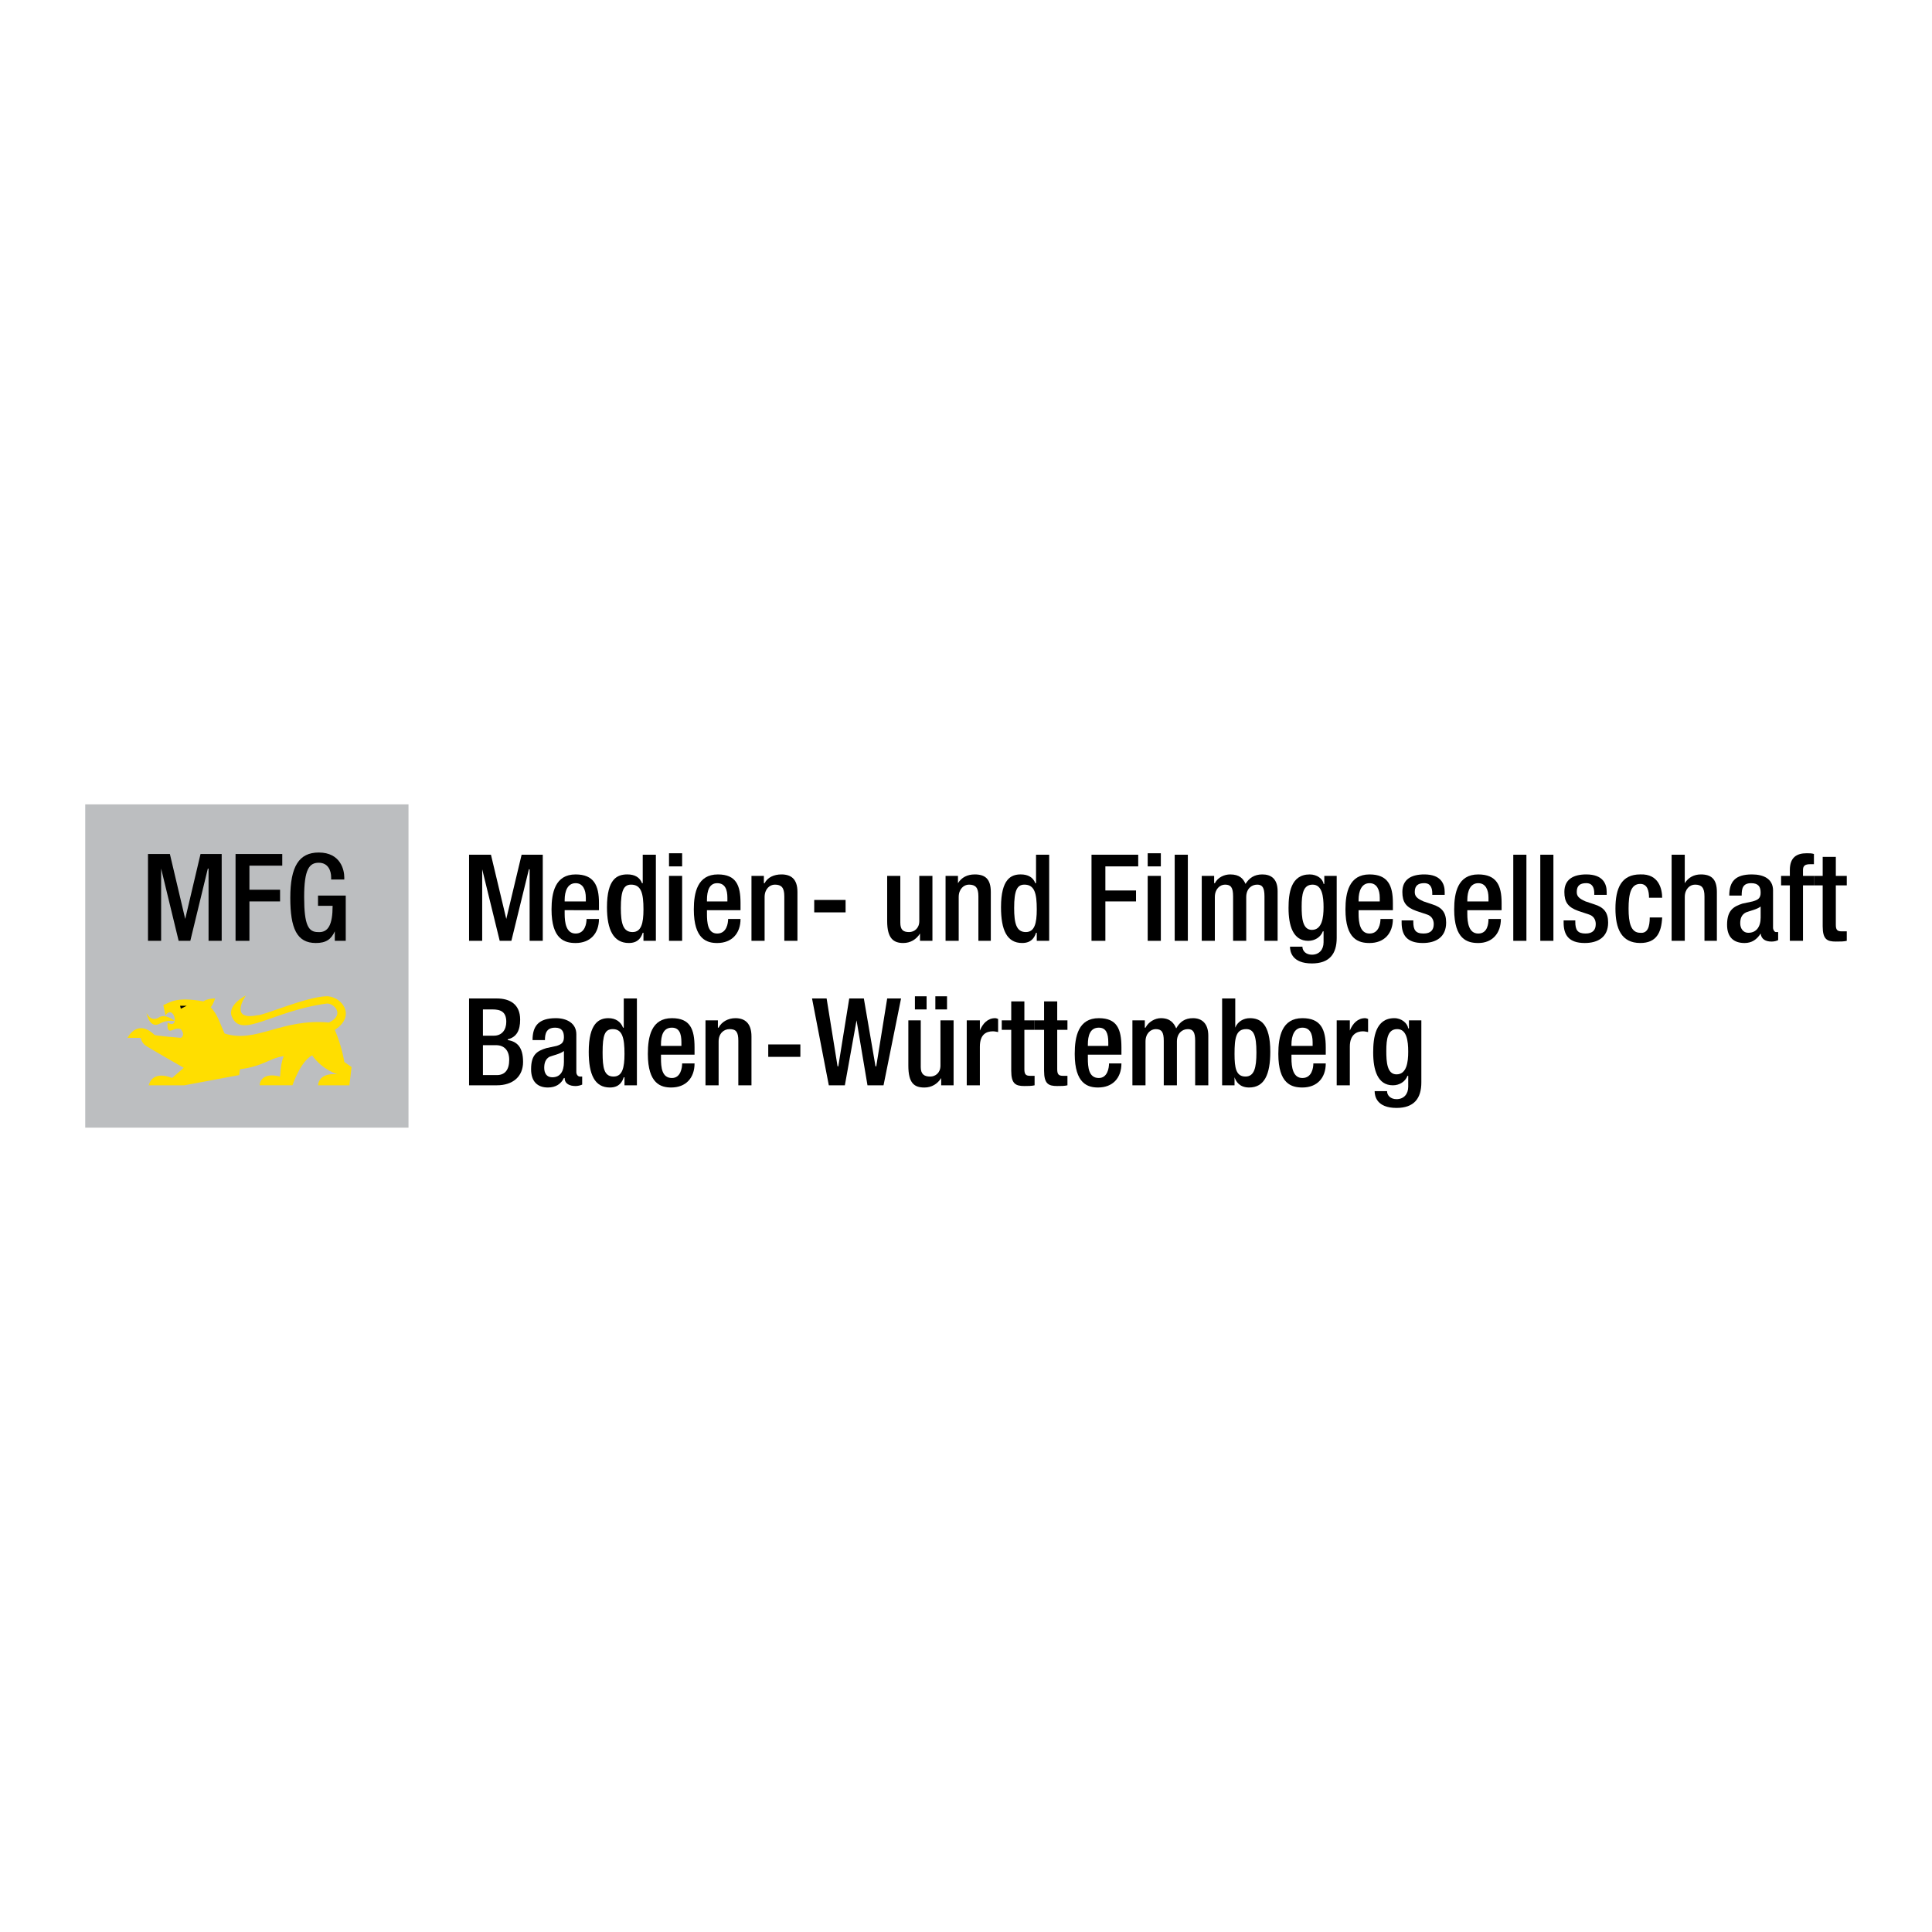 <?xml version="1.0" encoding="utf-8"?>
<!-- Generator: Adobe Illustrator 13.0.0, SVG Export Plug-In . SVG Version: 6.00 Build 14948)  -->
<!DOCTYPE svg PUBLIC "-//W3C//DTD SVG 1.0//EN" "http://www.w3.org/TR/2001/REC-SVG-20010904/DTD/svg10.dtd">
<svg version="1.0" id="Layer_1" xmlns="http://www.w3.org/2000/svg" xmlns:xlink="http://www.w3.org/1999/xlink" x="0px" y="0px"
	 width="192.756px" height="192.756px" viewBox="0 0 192.756 192.756" enable-background="new 0 0 192.756 192.756"
	 xml:space="preserve">
<g>
	<polygon fill-rule="evenodd" clip-rule="evenodd" fill="#FFFFFF" points="0,0 192.756,0 192.756,192.756 0,192.756 0,0 	"/>
	<path fill-rule="evenodd" clip-rule="evenodd" d="M48.182,103.331v-2.621h0.947c0.801,0,1.383,0.218,1.383,1.237
		c0,0.801-0.437,1.384-1.238,1.384H48.182L48.182,103.331z M48.182,107.262v-2.984h1.311c0.801,0,1.311,0.509,1.311,1.456
		c0,1.019-0.437,1.528-1.237,1.528H48.182L48.182,107.262z M46.799,108.281h2.767c1.602,0,2.621-0.873,2.621-2.33
		c0-1.456-0.583-2.038-1.529-2.184v-0.073c0.874-0.218,1.238-0.873,1.238-1.966c0-1.528-1.02-2.111-2.33-2.111h-2.767V108.281
		L46.799,108.281z"/>
	<path fill-rule="evenodd" clip-rule="evenodd" d="M57.501,103.185c0-1.092-0.947-1.602-2.039-1.602c-1.748,0-2.33,0.801-2.33,2.185
		h1.237c0-0.655,0.146-1.237,1.02-1.237c0.655,0,0.874,0.363,0.874,0.946c0,0.582-0.291,0.728-0.728,0.873l-1.019,0.219
		c-0.947,0.291-1.529,0.655-1.529,2.111c0,1.237,0.655,1.82,1.674,1.82c0.801,0,1.311-0.364,1.602-0.947h0.073
		c0,0.583,0.51,0.801,1.092,0.801c0.219,0,0.51-0.072,0.656-0.145v-0.801c-0.073,0-0.146,0-0.219,0
		c-0.218,0-0.364-0.219-0.364-0.438V103.185L57.501,103.185z M56.263,105.951c0,0.947-0.364,1.529-1.165,1.529
		c-0.582,0-0.801-0.437-0.801-0.946s0.146-0.874,0.51-1.092c0.364-0.146,1.092-0.292,1.456-0.583V105.951L56.263,105.951z"/>
	<path fill-rule="evenodd" clip-rule="evenodd" d="M62.306,108.281h1.238v-8.664h-1.311v2.913H62.16
		c-0.218-0.583-0.728-0.947-1.456-0.947c-0.946,0-1.966,0.51-1.966,3.35c0,2.257,0.583,3.567,2.111,3.567
		c0.946,0,1.238-0.583,1.383-1.02h0.073V108.281L62.306,108.281z M62.306,105.15c0,1.384-0.218,2.258-1.092,2.258
		c-0.946,0-1.092-0.874-1.092-2.403c0-1.747,0.219-2.329,1.02-2.329C62.087,102.676,62.306,103.549,62.306,105.15L62.306,105.15z"/>
	<path fill-rule="evenodd" clip-rule="evenodd" d="M69.295,105.224v-0.729c0-1.819-0.437-2.912-2.257-2.912
		c-2.039,0-2.402,1.82-2.402,3.567c0,2.985,1.311,3.35,2.33,3.35c1.456,0,2.33-0.947,2.33-2.402h-1.238
		c0,0.437-0.146,1.455-1.019,1.455c-1.019,0-1.092-1.092-1.092-1.965v-0.364H69.295L69.295,105.224z M65.946,104.35v-0.146
		c0-0.873,0.218-1.674,1.092-1.674c0.728,0,0.946,0.582,0.946,1.455v0.364H65.946L65.946,104.35z"/>
	<path fill-rule="evenodd" clip-rule="evenodd" d="M70.387,108.281h1.31v-4.368c0-0.801,0.51-1.237,1.092-1.237
		c0.655,0,0.874,0.291,0.874,1.165v4.44h1.311v-4.878c0-1.311-0.655-1.82-1.602-1.82c-0.728,0-1.383,0.364-1.675,0.947h-0.073
		v-0.729h-1.237V108.281L70.387,108.281z"/>
	<polygon fill-rule="evenodd" clip-rule="evenodd" points="76.648,105.442 79.852,105.442 79.852,104.204 76.648,104.204 
		76.648,105.442 	"/>
	<polygon fill-rule="evenodd" clip-rule="evenodd" points="82.691,108.281 84.292,108.281 85.458,101.802 85.458,101.802 
		86.549,108.281 88.151,108.281 89.898,99.617 88.515,99.617 87.423,106.389 87.35,106.389 86.186,99.617 84.729,99.617 
		83.637,106.389 83.564,106.389 82.472,99.617 81.017,99.617 82.691,108.281 	"/>
	<path fill-rule="evenodd" clip-rule="evenodd" d="M93.32,100.71h1.165v-1.311H93.32V100.71L93.32,100.71z M91.282,100.71h1.165
		v-1.311h-1.165V100.71L91.282,100.71z M93.903,108.281h1.237v-6.479h-1.31v4.514c0,0.729-0.51,1.093-1.02,1.093
		c-0.583,0-0.946-0.219-0.946-0.947v-4.659h-1.238v4.514c0,1.747,0.583,2.185,1.602,2.185c0.728,0,1.311-0.364,1.675-0.947l0,0
		V108.281L93.903,108.281z"/>
	<path fill-rule="evenodd" clip-rule="evenodd" d="M96.451,108.281h1.311v-3.858c0-1.238,0.654-1.529,1.31-1.529
		c0.219,0,0.438,0.073,0.51,0.073v-1.311c-0.072,0-0.146-0.073-0.291-0.073c-0.728,0-1.237,0.51-1.528,1.238l0,0v-1.02h-1.311
		V108.281L96.451,108.281z"/>
	<path fill-rule="evenodd" clip-rule="evenodd" d="M99.945,102.748h0.946v4.077c0,1.311,0.438,1.528,1.311,1.528
		c0.364,0,0.729,0,1.02-0.072v-0.946c-0.073,0-0.291,0-0.438,0c-0.437,0-0.582-0.146-0.582-0.655v-3.932h1.02v-0.946h-1.02v-1.893
		h-1.311v1.893h-0.946V102.748L99.945,102.748z"/>
	<path fill-rule="evenodd" clip-rule="evenodd" d="M103.222,102.748h0.946v4.077c0,1.311,0.437,1.528,1.311,1.528
		c0.364,0,0.728,0,1.02-0.072v-0.946c-0.073,0-0.292,0-0.438,0c-0.437,0-0.582-0.146-0.582-0.655v-3.932h1.02v-0.946h-1.02v-1.893
		h-1.311v1.893h-0.946V102.748L103.222,102.748z"/>
	<path fill-rule="evenodd" clip-rule="evenodd" d="M111.885,105.224v-0.729c0-1.819-0.437-2.912-2.257-2.912
		c-2.038,0-2.402,1.82-2.402,3.567c0,2.985,1.311,3.35,2.33,3.35c1.456,0,2.329-0.947,2.329-2.402h-1.237
		c0,0.437-0.146,1.455-1.02,1.455c-1.019,0-1.092-1.092-1.092-1.965v-0.364H111.885L111.885,105.224z M108.536,104.35v-0.146
		c0-0.873,0.219-1.674,1.092-1.674c0.729,0,0.946,0.582,0.946,1.455v0.364H108.536L108.536,104.35z"/>
	<path fill-rule="evenodd" clip-rule="evenodd" d="M112.977,108.281h1.311v-4.368c0-0.801,0.51-1.237,1.02-1.237
		c0.583,0,0.801,0.291,0.801,1.165v4.44h1.311v-4.368c0-0.801,0.51-1.237,1.093-1.237c0.509,0,0.728,0.291,0.728,1.165v4.44h1.311
		v-4.95c0-1.238-0.655-1.748-1.529-1.748c-0.801,0-1.31,0.364-1.674,1.02c-0.219-0.51-0.583-1.02-1.529-1.02
		c-0.582,0-1.237,0.364-1.529,0.947h-0.072v-0.729h-1.238V108.281L112.977,108.281z"/>
	<path fill-rule="evenodd" clip-rule="evenodd" d="M121.932,108.281h1.238v-0.801l0,0c0.146,0.437,0.51,1.02,1.456,1.02
		c1.528,0,2.111-1.311,2.111-3.567c0-2.84-1.02-3.35-2.039-3.35c-0.655,0-1.237,0.364-1.456,0.947l0,0v-2.913h-1.311V108.281
		L121.932,108.281z M123.17,105.15c0-1.602,0.146-2.475,1.165-2.475c0.728,0,1.019,0.582,1.019,2.329
		c0,1.529-0.218,2.403-1.092,2.403C123.315,107.408,123.17,106.534,123.17,105.15L123.17,105.15z"/>
	<path fill-rule="evenodd" clip-rule="evenodd" d="M132.271,105.224v-0.729c0-1.819-0.51-2.912-2.33-2.912
		c-2.038,0-2.402,1.82-2.402,3.567c0,2.985,1.311,3.35,2.402,3.35c1.456,0,2.33-0.947,2.33-2.402h-1.238
		c0,0.437-0.146,1.455-1.092,1.455s-1.092-1.092-1.092-1.965v-0.364H132.271L132.271,105.224z M128.849,104.35v-0.146
		c0-0.873,0.291-1.674,1.092-1.674c0.728,0,1.02,0.582,1.02,1.455v0.364H128.849L128.849,104.35z"/>
	<path fill-rule="evenodd" clip-rule="evenodd" d="M133.362,108.281h1.311v-3.858c0-1.238,0.728-1.529,1.311-1.529
		c0.218,0,0.437,0.073,0.51,0.073v-1.311c-0.073,0-0.146-0.073-0.292-0.073c-0.728,0-1.237,0.51-1.528,1.238l0,0v-1.02h-1.311
		V108.281L133.362,108.281z"/>
	<path fill-rule="evenodd" clip-rule="evenodd" d="M137.148,108.863c0,0.51,0.218,1.675,2.184,1.675
		c1.747,0,2.476-0.946,2.476-2.548v-6.188h-1.238v0.801h-0.072c-0.073-0.51-0.655-1.02-1.384-1.02c-1.893,0-2.111,1.966-2.111,3.422
		c0,1.747,0.438,3.276,1.966,3.276c0.655,0,1.238-0.364,1.456-0.946h0.073v1.092c0,0.729-0.437,1.237-1.165,1.237
		c-0.582,0-0.946-0.363-0.946-0.801H137.148L137.148,108.863z M138.312,104.859c0-1.237,0.146-2.184,1.093-2.184
		s1.092,1.165,1.092,2.257c0,1.019-0.146,2.257-1.165,2.257C138.386,107.189,138.312,105.951,138.312,104.859L138.312,104.859z"/>
	<polygon fill-rule="evenodd" clip-rule="evenodd" points="46.799,93.866 48.109,93.866 48.109,86.731 48.109,86.731 49.856,93.866 
		51.021,93.866 52.769,86.731 52.841,86.731 52.841,93.866 54.152,93.866 54.152,85.275 52.041,85.275 50.512,91.682 50.512,91.682 
		48.982,85.275 46.799,85.275 46.799,93.866 	"/>
	<path fill-rule="evenodd" clip-rule="evenodd" d="M59.758,90.809v-0.728c0-1.748-0.51-2.839-2.33-2.839
		c-2.038,0-2.402,1.82-2.402,3.494c0,2.985,1.311,3.349,2.402,3.349c1.457,0,2.33-0.946,2.33-2.402H58.52
		c0,0.437-0.146,1.456-1.092,1.456c-0.946,0-1.092-1.092-1.092-1.966v-0.364H59.758L59.758,90.809z M56.336,89.935v-0.146
		c0-0.874,0.291-1.674,1.092-1.674c0.729,0,1.02,0.655,1.02,1.456v0.364H56.336L56.336,89.935z"/>
	<path fill-rule="evenodd" clip-rule="evenodd" d="M64.199,93.866h1.238v-8.591h-1.311v2.839h-0.073
		c-0.218-0.583-0.728-0.874-1.456-0.874c-1.02,0-2.039,0.437-2.039,3.276c0,2.257,0.655,3.567,2.184,3.567
		c0.946,0,1.238-0.583,1.383-1.019h0.073V93.866L64.199,93.866z M64.199,90.735c0,1.383-0.218,2.257-1.092,2.257
		c-0.946,0-1.165-0.874-1.165-2.402c0-1.748,0.291-2.33,1.019-2.33C63.98,88.26,64.199,89.134,64.199,90.735L64.199,90.735z"/>
	<path fill-rule="evenodd" clip-rule="evenodd" d="M66.747,93.866h1.31v-6.479h-1.31V93.866L66.747,93.866z M66.747,86.44h1.31
		V85.13h-1.31V86.44L66.747,86.44z"/>
	<path fill-rule="evenodd" clip-rule="evenodd" d="M73.882,90.809v-0.728c0-1.748-0.437-2.839-2.257-2.839
		c-2.038,0-2.402,1.82-2.402,3.494c0,2.985,1.311,3.349,2.33,3.349c1.456,0,2.33-0.946,2.33-2.402h-1.238
		c0,0.437-0.146,1.456-1.092,1.456c-0.946,0-1.019-1.092-1.019-1.966v-0.364H73.882L73.882,90.809z M70.533,89.935v-0.146
		c0-0.874,0.218-1.674,1.019-1.674s1.02,0.655,1.02,1.456v0.364H70.533L70.533,89.935z"/>
	<path fill-rule="evenodd" clip-rule="evenodd" d="M74.974,93.866h1.311v-4.368c0-0.801,0.509-1.238,1.019-1.238
		c0.655,0,0.947,0.291,0.947,1.165v4.441h1.31v-4.878c0-1.311-0.655-1.747-1.602-1.747c-0.728,0-1.383,0.291-1.674,0.874h-0.073
		v-0.728h-1.238V93.866L74.974,93.866z"/>
	<polygon fill-rule="evenodd" clip-rule="evenodd" points="81.235,91.027 84.365,91.027 84.365,89.789 81.235,89.789 81.235,91.027 
			"/>
	<path fill-rule="evenodd" clip-rule="evenodd" d="M91.791,93.866h1.238v-6.479h-1.311V91.9c0,0.728-0.51,1.092-1.02,1.092
		c-0.583,0-0.874-0.218-0.874-0.947v-4.659h-1.311V91.9c0,1.748,0.655,2.184,1.602,2.184c0.729,0,1.311-0.364,1.674-0.946l0,0
		V93.866L91.791,93.866z"/>
	<path fill-rule="evenodd" clip-rule="evenodd" d="M94.339,93.866h1.311v-4.368c0-0.801,0.509-1.238,1.019-1.238
		c0.655,0,0.946,0.291,0.946,1.165v4.441h1.238v-4.878c0-1.311-0.583-1.747-1.602-1.747c-0.728,0-1.311,0.291-1.674,0.874l0,0
		v-0.728h-1.238V93.866L94.339,93.866z"/>
	<path fill-rule="evenodd" clip-rule="evenodd" d="M103.439,93.866h1.238v-8.591h-1.311v2.839h-0.073
		c-0.218-0.583-0.728-0.874-1.456-0.874c-0.946,0-1.966,0.437-1.966,3.276c0,2.257,0.583,3.567,2.111,3.567
		c0.947,0,1.238-0.583,1.384-1.019h0.072V93.866L103.439,93.866z M103.439,90.735c0,1.383-0.218,2.257-1.092,2.257
		c-0.946,0-1.165-0.874-1.165-2.402c0-1.748,0.291-2.33,1.02-2.33C103.222,88.26,103.439,89.134,103.439,90.735L103.439,90.735z"/>
	<polygon fill-rule="evenodd" clip-rule="evenodd" points="108.9,93.866 110.283,93.866 110.283,89.935 113.342,89.935 
		113.342,88.843 110.283,88.843 110.283,86.44 113.56,86.44 113.56,85.275 108.9,85.275 108.9,93.866 	"/>
	<path fill-rule="evenodd" clip-rule="evenodd" d="M114.506,93.866h1.311v-6.479h-1.311V93.866L114.506,93.866z M114.506,86.44
		h1.311V85.13h-1.311V86.44L114.506,86.44z"/>
	<polygon fill-rule="evenodd" clip-rule="evenodd" points="117.2,93.866 118.511,93.866 118.511,85.275 117.2,85.275 117.2,93.866 	
		"/>
	<path fill-rule="evenodd" clip-rule="evenodd" d="M119.894,93.866h1.311v-4.368c0-0.801,0.51-1.238,1.019-1.238
		c0.583,0,0.802,0.291,0.802,1.165v4.441h1.311v-4.368c0-0.801,0.51-1.238,1.092-1.238c0.51,0,0.728,0.291,0.728,1.165v4.441h1.311
		v-4.951c0-1.238-0.655-1.674-1.528-1.674c-0.801,0-1.311,0.364-1.675,0.946c-0.219-0.51-0.582-0.946-1.529-0.946
		c-0.582,0-1.237,0.291-1.528,0.874h-0.073v-0.728h-1.237V93.866L119.894,93.866z"/>
	<path fill-rule="evenodd" clip-rule="evenodd" d="M128.703,94.449c0,0.51,0.218,1.674,2.184,1.674c1.747,0,2.476-0.946,2.476-2.548
		v-6.188h-1.237v0.801h-0.073c-0.073-0.51-0.655-0.946-1.384-0.946c-1.893,0-2.111,1.893-2.111,3.349
		c0,1.747,0.438,3.276,1.967,3.276c0.654,0,1.237-0.364,1.455-0.947h0.073v1.092c0,0.728-0.437,1.238-1.165,1.238
		c-0.582,0-0.946-0.364-0.946-0.801H128.703L128.703,94.449z M129.867,90.444c0-1.237,0.146-2.184,1.093-2.184
		s1.092,1.165,1.092,2.257c0,1.019-0.146,2.257-1.165,2.257C129.94,92.774,129.867,91.536,129.867,90.444L129.867,90.444z"/>
	<path fill-rule="evenodd" clip-rule="evenodd" d="M138.968,90.809v-0.728c0-1.748-0.509-2.839-2.329-2.839
		c-2.039,0-2.403,1.82-2.403,3.494c0,2.985,1.311,3.349,2.403,3.349c1.456,0,2.329-0.946,2.329-2.402h-1.237
		c0,0.437-0.146,1.456-1.092,1.456s-1.093-1.092-1.093-1.966v-0.364H138.968L138.968,90.809z M135.546,89.935v-0.146
		c0-0.874,0.292-1.674,1.093-1.674c0.728,0,1.02,0.655,1.02,1.456v0.364H135.546L135.546,89.935z"/>
	<path fill-rule="evenodd" clip-rule="evenodd" d="M144.137,89.28v-0.292c0-0.801-0.363-1.747-2.038-1.747
		c-1.311,0-2.185,0.509-2.185,1.747c0,1.02,0.364,1.529,1.384,1.893l1.092,0.364c0.438,0.146,0.655,0.51,0.655,0.947
		c0,0.583-0.291,0.946-1.019,0.946c-0.802,0-1.02-0.364-1.02-1.165v-0.146h-1.165v0.218c0,1.238,0.51,2.039,2.111,2.039
		c1.311,0,2.33-0.583,2.33-2.039c0-1.019-0.438-1.529-1.384-1.82l-0.873-0.292c-0.656-0.291-0.874-0.51-0.874-0.946
		c0-0.655,0.364-0.874,0.946-0.874c0.655,0,0.801,0.51,0.801,1.019v0.146H144.137L144.137,89.28z"/>
	<path fill-rule="evenodd" clip-rule="evenodd" d="M149.815,90.809v-0.728c0-1.748-0.509-2.839-2.329-2.839
		c-2.039,0-2.402,1.82-2.402,3.494c0,2.985,1.311,3.349,2.402,3.349c1.383,0,2.257-0.946,2.257-2.402h-1.237
		c0,0.437-0.073,1.456-1.02,1.456c-0.947,0-1.092-1.092-1.092-1.966v-0.364H149.815L149.815,90.809z M146.395,89.935v-0.146
		c0-0.874,0.291-1.674,1.092-1.674c0.728,0,1.02,0.655,1.02,1.456v0.364H146.395L146.395,89.935z"/>
	<polygon fill-rule="evenodd" clip-rule="evenodd" points="150.98,93.866 152.291,93.866 152.291,85.275 150.98,85.275 
		150.98,93.866 	"/>
	<polygon fill-rule="evenodd" clip-rule="evenodd" points="153.675,93.866 154.984,93.866 154.984,85.275 153.675,85.275 
		153.675,93.866 	"/>
	<path fill-rule="evenodd" clip-rule="evenodd" d="M160.3,89.28v-0.292c0-0.801-0.364-1.747-2.039-1.747
		c-1.311,0-2.184,0.509-2.184,1.747c0,1.02,0.364,1.529,1.383,1.893l1.092,0.364c0.438,0.146,0.656,0.51,0.656,0.947
		c0,0.583-0.292,0.946-1.02,0.946c-0.801,0-1.02-0.364-1.02-1.165v-0.146h-1.165v0.218c0,1.238,0.51,2.039,2.111,2.039
		c1.311,0,2.33-0.583,2.33-2.039c0-1.019-0.437-1.529-1.384-1.82l-0.873-0.292c-0.655-0.291-0.874-0.51-0.874-0.946
		c0-0.655,0.364-0.874,0.946-0.874c0.655,0,0.801,0.51,0.801,1.019v0.146H160.3L160.3,89.28z"/>
	<path fill-rule="evenodd" clip-rule="evenodd" d="M164.595,91.536c0,0.947-0.218,1.602-0.946,1.529
		c-0.946,0-1.165-1.02-1.165-2.403c0-1.456,0.219-2.475,1.165-2.475c0.729,0,0.874,0.728,0.874,1.383h1.311
		c0-0.801-0.292-2.403-2.185-2.33c-1.893,0-2.476,1.383-2.476,3.421c0,1.966,0.583,3.422,2.476,3.422
		c1.602,0,2.111-1.019,2.185-2.548H164.595L164.595,91.536z"/>
	<path fill-rule="evenodd" clip-rule="evenodd" d="M166.779,93.866h1.311v-4.368c0-0.801,0.509-1.238,1.019-1.238
		c0.655,0,0.947,0.291,0.947,1.165v4.441h1.237v-4.878c0-1.311-0.582-1.747-1.602-1.747c-0.655,0-1.238,0.291-1.602,0.874l0,0
		v-2.839h-1.311V93.866L166.779,93.866z"/>
	<path fill-rule="evenodd" clip-rule="evenodd" d="M176.898,88.843c0-1.165-0.946-1.602-2.111-1.602
		c-1.674,0-2.257,0.728-2.257,2.111h1.238c0-0.655,0.072-1.237,0.946-1.237c0.728,0,0.946,0.364,0.946,0.946
		s-0.291,0.728-0.801,0.874l-1.02,0.219c-0.873,0.291-1.528,0.655-1.528,2.111c0,1.237,0.655,1.82,1.747,1.82
		c0.728,0,1.237-0.364,1.602-0.946l0,0c0.072,0.583,0.51,0.801,1.092,0.801c0.291,0,0.51-0.073,0.655-0.146v-0.801
		c0,0-0.146,0-0.218,0c-0.146,0-0.292-0.218-0.292-0.437V88.843L176.898,88.843z M175.661,91.536c0,0.947-0.437,1.529-1.237,1.529
		c-0.51,0-0.801-0.437-0.801-0.947c0-0.509,0.146-0.874,0.582-1.092c0.364-0.146,1.092-0.292,1.456-0.583V91.536L175.661,91.536z"/>
	<path fill-rule="evenodd" clip-rule="evenodd" d="M178.573,93.866h1.311v-5.533h1.092v-0.946h-1.092v-0.583
		c0-0.437,0.218-0.583,0.728-0.583h0.364v-1.019c-0.218-0.073-0.437-0.073-0.728-0.073c-1.02,0-1.675,0.437-1.675,1.674v0.583
		h-0.874v0.946h0.874V93.866L178.573,93.866z"/>
	<path fill-rule="evenodd" clip-rule="evenodd" d="M180.976,88.333h0.874v4.077c0,1.311,0.437,1.529,1.311,1.529
		c0.437,0,0.801,0,1.092-0.073v-0.947c-0.146,0-0.291,0-0.51,0c-0.437,0-0.582-0.145-0.582-0.655v-3.932h1.092v-0.946h-1.092v-1.893
		h-1.311v1.893h-0.874V88.333L180.976,88.333z"/>
	<polygon fill-rule="evenodd" clip-rule="evenodd" fill="#BCBEC0" points="8.504,80.252 40.756,80.252 40.756,112.504 
		8.504,112.504 8.504,80.252 	"/>
	<polygon fill-rule="evenodd" clip-rule="evenodd" points="14.765,93.866 16.076,93.866 16.076,86.658 16.076,86.658 17.823,93.866 
		18.988,93.866 20.735,86.658 20.808,86.658 20.808,93.866 22.118,93.866 22.118,85.203 20.007,85.203 18.478,91.682 18.478,91.682 
		16.949,85.203 14.765,85.203 14.765,93.866 	"/>
	<polygon fill-rule="evenodd" clip-rule="evenodd" points="23.501,93.866 24.885,93.866 24.885,89.935 27.942,89.935 27.942,88.77 
		24.885,88.77 24.885,86.367 28.161,86.367 28.161,85.203 23.501,85.203 23.501,93.866 	"/>
	<path fill-rule="evenodd" clip-rule="evenodd" d="M33.403,93.866h1.092v-4.514h-2.767v1.02h1.457c0,1.893-0.437,2.694-1.457,2.621
		c-0.946,0-1.383-0.655-1.383-3.495c0-2.767,0.509-3.422,1.456-3.422c0.946,0,1.237,0.801,1.237,1.456v0.218h1.311v-0.218
		c0-0.728-0.364-2.476-2.548-2.476c-1.966,0-2.839,1.384-2.839,4.514c0,3.058,0.655,4.514,2.548,4.514
		c1.02,0,1.529-0.364,1.893-1.165l0,0V93.866L33.403,93.866z"/>
	<path fill-rule="evenodd" clip-rule="evenodd" fill="#FFDE00" d="M16.294,100.273c0.655-0.219,1.165-0.874,4.004-0.364
		c0.364-0.292,1.165-0.292,1.165-0.292c-0.146,0.438-0.291,0.729-0.437,0.874c0.728,0.801,0.874,1.529,1.383,2.621
		c3.13,1.02,5.679-1.529,10.411-1.092c1.674-0.801,0.437-1.966-0.219-1.894c-5.46,0.729-8.518,3.567-9.464,1.311
		c-0.51-1.164,1.383-2.111,1.383-2.111s-1.748,2.549,1.165,1.966c0.51,0.073,4.805-1.82,6.844-1.893
		c1.456-0.073,3.13,1.893,0.874,3.349c0.728,1.675,0.946,3.203,0.946,3.203l0.728,0.51l-0.218,1.82h-3.131
		c0.146-1.383,1.966-1.092,1.966-1.092s-1.529-0.438-2.548-1.894c-1.165,0.583-1.966,2.985-1.966,2.985h-3.276
		c0,0,0-1.383,2.038-0.873c0.073-1.02,0.146-1.457,0.364-2.039c-1.457,0.219-2.039,1.02-4.368,1.311l-0.073,0.582l-5.46,1.02h-3.567
		c0.437-1.602,2.33-0.729,2.33-0.729l1.165-1.019c0,0-3.713-2.111-3.859-2.257c-0.364-0.292-0.437-0.729-0.437-0.729h-1.311
		c0,0,0.946-1.966,2.693-0.291c0,0.073,2.621,0.291,2.621,0.291s0.51-0.218,0-0.873c-0.655-0.219-0.946,0.363-1.237,0.072
		c-0.146-0.146-0.073-0.728-0.073-0.728c1.238,0.801,0.656-1.894-0.218-0.729C16.512,101.365,16.294,100.273,16.294,100.273
		L16.294,100.273z"/>
	<path fill-rule="evenodd" clip-rule="evenodd" fill="#FFDE00" d="M14.619,101.074c0,0,0.437,0.946,1.238,0.437
		c0.655-0.437,1.602,0.364,1.602,0.364s-0.801-0.146-1.456,0.218C14.911,102.748,14.619,101.074,14.619,101.074L14.619,101.074z"/>
	<polygon fill-rule="evenodd" clip-rule="evenodd" points="17.969,100.346 18.624,100.346 18.041,100.637 17.969,100.346 	"/>
</g>
</svg>
